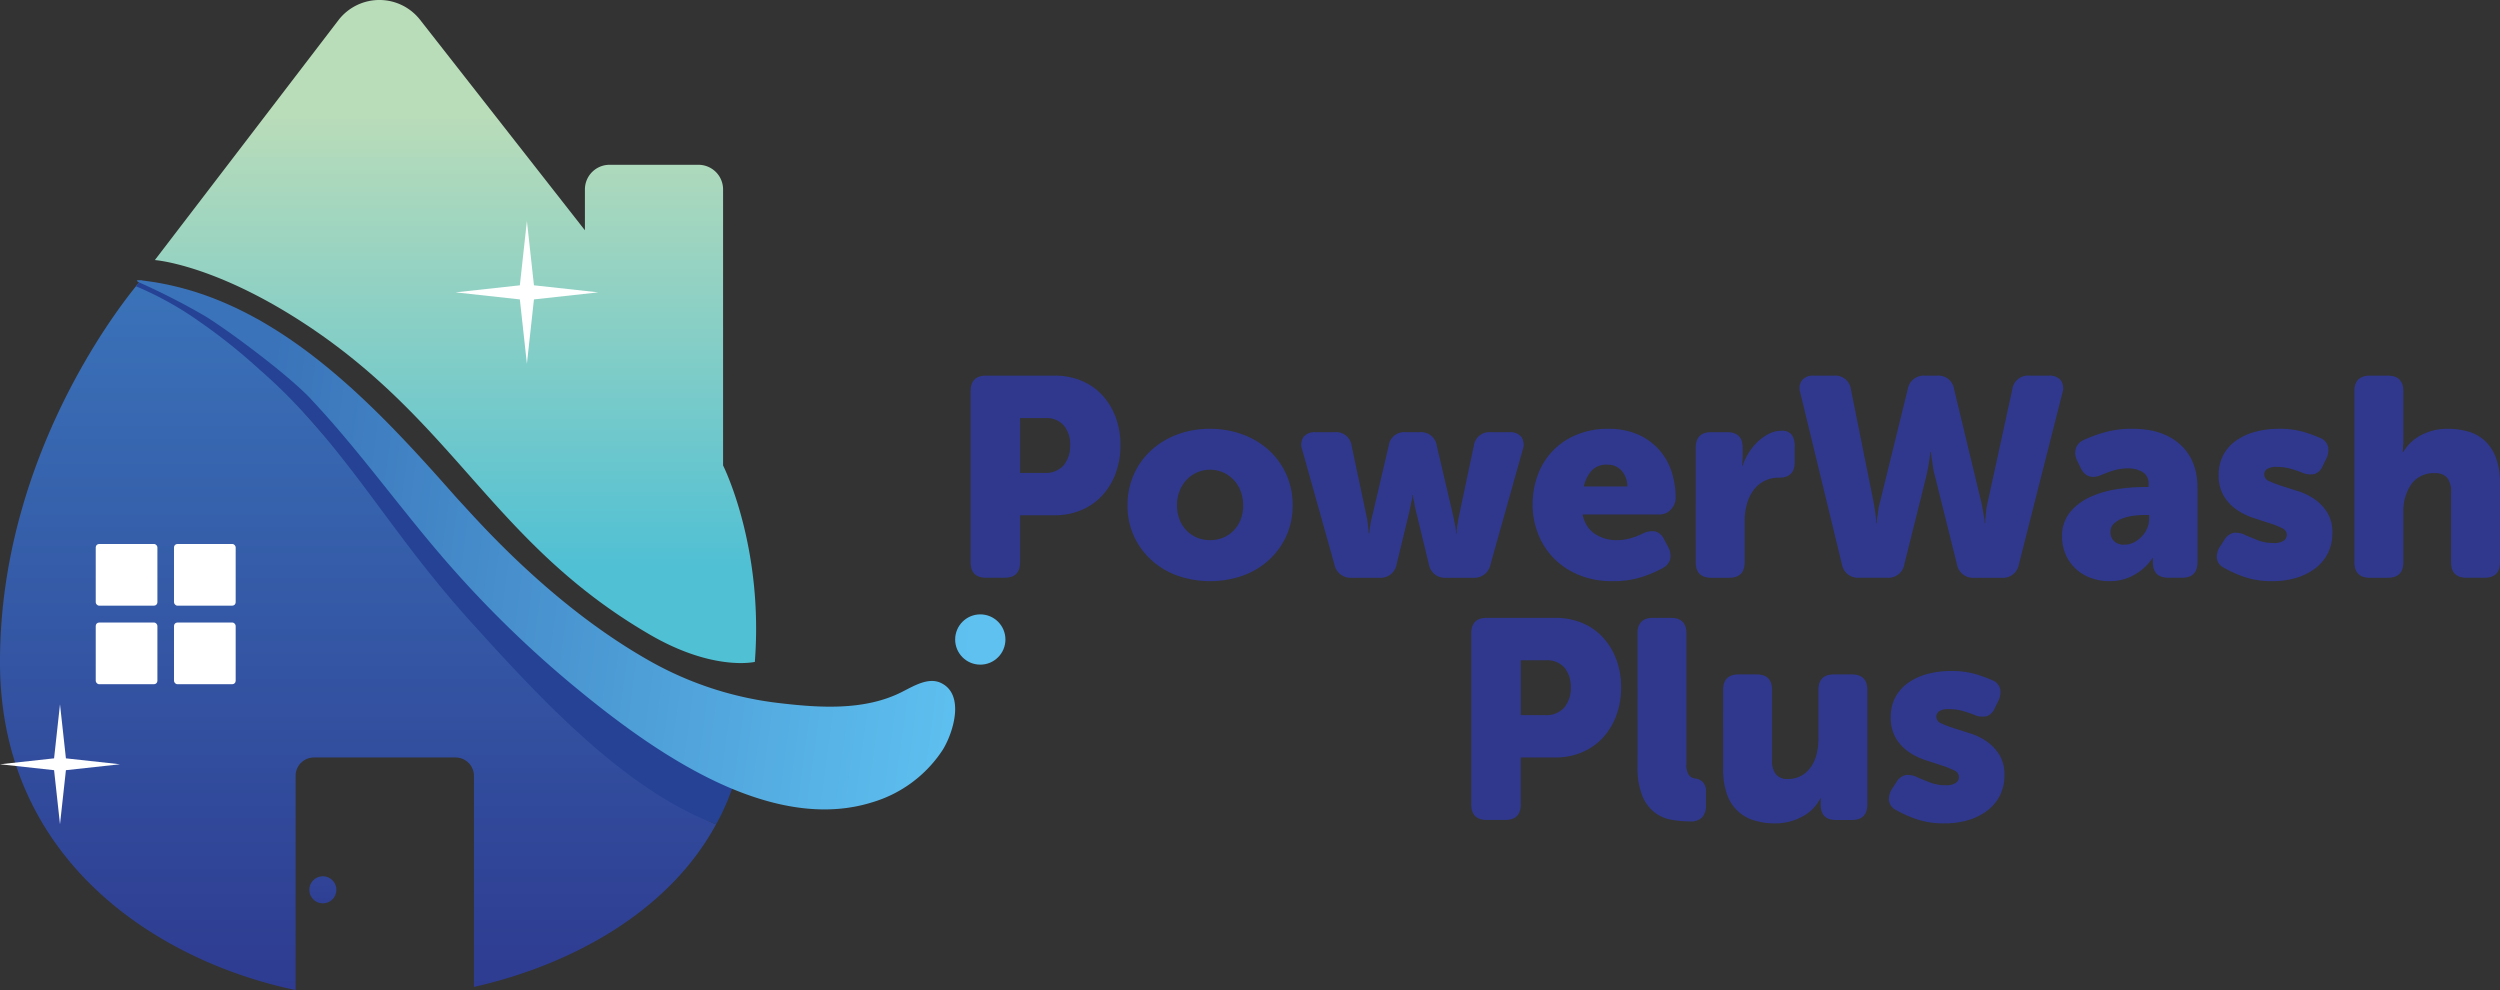 <svg xmlns="http://www.w3.org/2000/svg" xmlns:xlink="http://www.w3.org/1999/xlink" width="515.884" height="204.298" viewBox="0 0 515.884 204.298"><rect x="0" y="0" width="515.884" height="204.298" fill="#333333" stroke="none"/><defs><linearGradient id="a" x1="0.5" y1="1" x2="0.5" gradientUnits="objectBoundingBox"><stop offset="0.003" stop-color="#2e3b90"/><stop offset="0.998" stop-color="#3a73b9"/></linearGradient><linearGradient id="b" x1="0.341" y1="0.491" x2="-14.107" y2="-0.338" gradientUnits="objectBoundingBox"><stop offset="0" stop-color="#5ec1f0"/><stop offset="1" stop-color="#3a73b9"/></linearGradient><linearGradient id="c" x1="0.5" y1="2.139" x2="0.5" y2="-10.986" xlink:href="#a"/><linearGradient id="d" x1="0.5" y1="0.172" x2="0.5" y2="0.846" gradientUnits="objectBoundingBox"><stop offset="0" stop-color="#b9dcb9"/><stop offset="1" stop-color="#50c0d4"/></linearGradient><linearGradient id="e" x1="1.026" y1="0.554" x2="0.138" y2="0.475" xlink:href="#b"/><clipPath id="f"><rect width="515.767" height="204.298" fill="#2f388d"/></clipPath></defs><g transform="translate(-230 -238.454)"><g transform="translate(230 238.453)"><g transform="translate(0 0)"><path d="M222.939,444.372c-9.859,18.248-30.176,29.1-49.967,33.568V434.379a3.784,3.784,0,0,0-3.784-3.786H139.953a3.785,3.785,0,0,0-3.784,3.786v44.2c-27.537-5.723-61-26.084-61-67.709,0-45.785,29.08-78.737,29.08-78.737s.066.022.176.066c1.651.726,15.472,6.956,30.553,23.883,16.091,18.05,42.483,49.747,58.42,61.788C207.64,428.612,212.793,440.564,222.939,444.372Z" transform="translate(-75.172 -274.281)" fill="url(#a)"/><ellipse cx="5.187" cy="5.187" rx="5.187" ry="5.187" transform="translate(197.1 126.779)" fill="url(#b)"/><path d="M213.843,419.3a52.982,52.982,0,0,1-2.928,17.742,46.755,46.755,0,0,1-3.28,7.33c-19.227-7.215-36.943-26.7-50.526-41.677-2.674-2.95-5.248-5.99-7.757-9.08-12.2-15.034-21.191-30.275-35.917-43.053a116.8,116.8,0,0,0-12.516-9.983,67.886,67.886,0,0,0-13-7.218c.7-.891,1.026-1.228,1.026-1.228s3.016,1.019,4.75,1.6l8.241,2.769,11.486,3.861,18.952,14.022L155.533,378.6c8.937,9.751,23.641,25.578,34.493,32.27,7.946,4.909,10.962,9.069,18.732,11.358Z" transform="translate(-59.858 -274.281)" fill="#254295"/><g transform="translate(19.755 112.255)"><rect width="12.726" height="12.726" rx="0.695" fill="#fff"/><rect width="12.726" height="12.726" rx="0.695" transform="translate(16.152)" fill="#fff"/><rect width="12.726" height="12.726" rx="0.695" transform="translate(0 16.209)" fill="#fff"/><rect width="12.726" height="12.726" rx="0.695" transform="translate(16.152 16.209)" fill="#fff"/></g><ellipse cx="2.796" cy="2.796" rx="2.796" ry="2.796" transform="translate(63.826 180.82)" fill="url(#c)"/><path d="M206.943,401.9V344.938a5.079,5.079,0,0,0-5.08-5.08H183.512a5.08,5.08,0,0,0-5.08,5.08v8.433l-34.013-43.43a10.663,10.663,0,0,0-16.736-.073L89.69,359.516s11.8.836,29.974,12.523c32.063,20.612,39.571,45.84,72.224,64.8,13.095,7.605,21.609,5.6,21.609,5.6C215.339,418.487,206.943,401.9,206.943,401.9Z" transform="translate(-57.733 -305.851)" fill="url(#d)"/><path d="M253.958,415.243c-2.575-1.255-5.5.528-8.056,1.827-7.81,3.973-17.273,3.28-25.7,2.269a70.7,70.7,0,0,1-25.954-8.417c-14.543-8.125-27.671-19.969-38.812-32.307-.748-.793-1.475-1.607-2.157-2.377-17.665-20.042-37.861-41.116-64.429-44.09-.227-.024-1.53-.147-.361.434A140.577,140.577,0,0,1,102.2,339.6c5.109,3.19,16.973,12.016,21.644,16.963a.387.387,0,0,0,.088.11c9.773,10.39,18.05,22.056,27.361,32.842a225.766,225.766,0,0,0,26.15,25.754c8.937,7.44,20.8,16.553,33.37,21.792,9.6,3.984,19.591,5.745,28.99,2.774a26.273,26.273,0,0,0,14.462-10.764C256.423,425.633,258.955,417.665,253.958,415.243Z" transform="translate(-59.757 -274.296)" fill="url(#e)"/><path d="M147.342,341.3l-13.281,1.454-1.454,13.281-1.454-13.281L117.873,341.3l13.281-1.454,1.454-13.281,1.454,13.281Z" transform="translate(-23.88 -280.97)" fill="#fff"/><path d="M99.933,384.254l-11.159,1.221-1.221,11.159-1.221-11.159-11.159-1.221,11.159-1.221,1.221-11.159,1.221,11.159Z" transform="translate(-75.172 -226.544)" fill="#fff"/></g></g><g transform="translate(230.116 238.453)"><g transform="translate(0 0)" clip-path="url(#f)"><path d="M245.145,98.138q0-3.208,3.208-3.208h14.117a14.209,14.209,0,0,1,5.542,1.051,12.162,12.162,0,0,1,4.288,2.974,13.847,13.847,0,0,1,2.771,4.551,16.221,16.221,0,0,1,.991,5.774,16.451,16.451,0,0,1-.991,5.806,13.784,13.784,0,0,1-2.771,4.578,12.476,12.476,0,0,1-4.288,3,13.885,13.885,0,0,1-5.542,1.079h-7.117v9.684q0,3.209-3.209,3.208h-3.791q-3.209,0-3.208-3.208ZM260.371,115a4.862,4.862,0,0,0,4-1.6,6.287,6.287,0,0,0,1.312-4.113,6.144,6.144,0,0,0-1.284-4.053,4.714,4.714,0,0,0-3.85-1.547h-5.192V115Z" transform="translate(-44.97 -17.414)" fill="#2f388d"/><path d="M284.8,124.17a15.311,15.311,0,0,1,1.342-6.474,15.1,15.1,0,0,1,3.647-4.988,16.455,16.455,0,0,1,5.395-3.209,18.952,18.952,0,0,1,6.592-1.137,19.373,19.373,0,0,1,6.679,1.137,16.421,16.421,0,0,1,5.425,3.209,15.119,15.119,0,0,1,3.645,4.988,15.3,15.3,0,0,1,1.342,6.474,14.951,14.951,0,0,1-1.342,6.388,15.2,15.2,0,0,1-3.645,4.957,16.085,16.085,0,0,1-5.395,3.181,20.514,20.514,0,0,1-13.3,0,16.062,16.062,0,0,1-5.395-3.181,15.183,15.183,0,0,1-3.647-4.957,14.964,14.964,0,0,1-1.342-6.388m10.209,0a7.769,7.769,0,0,0,.554,3.009,6.833,6.833,0,0,0,1.488,2.256,6.436,6.436,0,0,0,2.158,1.42,7.279,7.279,0,0,0,5.25,0,6.412,6.412,0,0,0,2.158-1.42,6.808,6.808,0,0,0,1.488-2.256,7.754,7.754,0,0,0,.555-3.009,7.989,7.989,0,0,0-.555-3.039,7.068,7.068,0,0,0-1.488-2.313,6.688,6.688,0,0,0-9.567,0,7.1,7.1,0,0,0-1.488,2.313A8,8,0,0,0,295,124.17" transform="translate(-52.243 -19.878)" fill="#2f388d"/><path d="M328.9,112.835a2.88,2.88,0,0,1,.291-2.655,2.933,2.933,0,0,1,2.451-.962h3.966a3.228,3.228,0,0,1,3.5,2.859l3.152,14.874c.076.429.136.828.174,1.2s.078.709.117,1.021a8.9,8.9,0,0,1,.059.932h.117q.058-.407.117-.932c.038-.312.087-.652.145-1.021a11.62,11.62,0,0,1,.263-1.2l3.5-14.934a3.213,3.213,0,0,1,3.5-2.8h2.916a3.26,3.26,0,0,1,3.5,2.8l3.5,14.934c.078.429.154.828.234,1.2s.136.709.176,1.021a8.666,8.666,0,0,1,.058.932h.116a8.3,8.3,0,0,1,.06-.932q.058-.468.147-1.021t.2-1.2l3.149-14.874a3.228,3.228,0,0,1,3.5-2.859h3.852a2.93,2.93,0,0,1,2.449.962,2.887,2.887,0,0,1,.293,2.655l-6.651,23.684a3.379,3.379,0,0,1-3.559,2.742h-5.6a3.34,3.34,0,0,1-3.557-2.8l-2.684-11.084a11.5,11.5,0,0,1-.264-1.2q-.086-.554-.2-1.021a4.534,4.534,0,0,1-.117-.991h-.117a4.534,4.534,0,0,1-.117.991c-.078.312-.155.652-.234,1.021s-.155.768-.234,1.2l-2.682,11.084a3.343,3.343,0,0,1-3.559,2.8h-5.718a3.378,3.378,0,0,1-3.557-2.742Z" transform="translate(-60.302 -20.035)" fill="#2f388d"/><path d="M387.168,124.053a17.346,17.346,0,0,1,1.079-6.184,14.145,14.145,0,0,1,8.02-8.283,16.719,16.719,0,0,1,6.534-1.224,14.971,14.971,0,0,1,5.921,1.107,12.4,12.4,0,0,1,7.059,7.585,17.257,17.257,0,0,1,.9,5.658,3.4,3.4,0,0,1-.934,2.246,3.076,3.076,0,0,1-2.449,1.079h-15.81a5.989,5.989,0,0,0,2.567,4.039,8.046,8.046,0,0,0,4.434,1.269,10.38,10.38,0,0,0,2.916-.407,15.129,15.129,0,0,0,2.567-.993,4.116,4.116,0,0,1,2.508-.407,2.9,2.9,0,0,1,1.809,1.634l.817,1.526a3.754,3.754,0,0,1,.467,2.5A2.914,2.914,0,0,1,414,137.1a24.293,24.293,0,0,1-4.227,1.82,19.035,19.035,0,0,1-6.1.881,17.733,17.733,0,0,1-7.116-1.342,15.474,15.474,0,0,1-5.164-3.529,14.908,14.908,0,0,1-3.149-5.046,16.36,16.36,0,0,1-1.079-5.834m19.541-3.792a4.765,4.765,0,0,0-1.108-3.179,3.757,3.757,0,0,0-3.033-1.311,4.064,4.064,0,0,0-3.325,1.341,7.44,7.44,0,0,0-1.517,3.149Z" transform="translate(-71.022 -19.878)" fill="#2f388d"/><path d="M428.387,112.361q0-3.209,3.209-3.209h3.266q3.208,0,3.208,3.209v1.866c0,.274-.011.507-.029.7a5.832,5.832,0,0,0-.028.584,2.886,2.886,0,0,0-.06.584h.117a11.207,11.207,0,0,1,1.108-2.451,11.648,11.648,0,0,1,1.81-2.332,9.868,9.868,0,0,1,2.361-1.752,5.7,5.7,0,0,1,2.713-.7,2.5,2.5,0,0,1,2.129.817,3.942,3.942,0,0,1,.613,2.392v3.266q0,3.213-3.209,3.209a6.32,6.32,0,0,0-5.367,2.685,8.758,8.758,0,0,0-1.311,2.858,13.193,13.193,0,0,0-.437,3.44v8.46q0,3.209-3.209,3.209H431.6q-3.209,0-3.209-3.209Z" transform="translate(-78.584 -19.969)" fill="#2f388d"/><path d="M454.789,98.489a2.908,2.908,0,0,1,.35-2.625,2.977,2.977,0,0,1,2.449-.933h4.142a3.228,3.228,0,0,1,3.5,2.858l4.667,23.217c.117.662.215,1.254.293,1.781s.136.982.174,1.371c.038.426.06.836.06,1.224h.117a6.711,6.711,0,0,1,.117-1.224c.076-.389.144-.847.2-1.371a10.47,10.47,0,0,1,.378-1.781l5.717-23.274a3.343,3.343,0,0,1,3.559-2.8h2.508a3.259,3.259,0,0,1,3.5,2.8l5.6,23.274c.155.662.272,1.254.35,1.781s.155.982.234,1.371a6.782,6.782,0,0,1,.117,1.224h.117c0-.388.019-.8.057-1.224.038-.389.089-.847.146-1.371a15.547,15.547,0,0,1,.321-1.781l5.077-23.274a3.244,3.244,0,0,1,3.559-2.8h3.967a2.978,2.978,0,0,1,2.449.933,2.923,2.923,0,0,1,.35,2.625L499.882,133.9a3.327,3.327,0,0,1-3.559,2.742h-5.658a3.343,3.343,0,0,1-3.559-2.8l-4.55-18.26a12.082,12.082,0,0,1-.407-1.9q-.118-.9-.234-1.547-.118-.758-.176-1.458h-.116c-.038.467-.1.953-.175,1.458q-.175,1.282-.643,3.442l-4.55,18.26a3.341,3.341,0,0,1-3.557,2.8h-5.777a3.34,3.34,0,0,1-3.556-2.8Z" transform="translate(-83.4 -17.414)" fill="#2f388d"/><path d="M520.973,130.645a7.725,7.725,0,0,1,1.6-5.017,11.367,11.367,0,0,1,4.112-3.149,20.517,20.517,0,0,1,5.484-1.635,37.436,37.436,0,0,1,5.775-.466h.875v-.524a2.732,2.732,0,0,0-1.282-2.6,5.93,5.93,0,0,0-2.976-.73,10.168,10.168,0,0,0-2.859.41,19.563,19.563,0,0,0-2.567.932q-2.974,1.286-4.317-1.4l-.7-1.458a3.609,3.609,0,0,1-.35-2.481,2.929,2.929,0,0,1,1.634-1.837,28.756,28.756,0,0,1,4.259-1.575,20.626,20.626,0,0,1,5.834-.758q6.239,0,9.83,3.237t3.587,9.013v15.284q0,3.209-3.209,3.209h-2.8q-3.208,0-3.207-3.266v-.643a.24.24,0,0,1,.057-.174h-.117a10.459,10.459,0,0,1-2.158,2.392,11.232,11.232,0,0,1-2.8,1.662,9.812,9.812,0,0,1-3.909.73,10.894,10.894,0,0,1-3.967-.7,9.26,9.26,0,0,1-3.091-1.925,8.8,8.8,0,0,1-2.012-2.916,9.014,9.014,0,0,1-.73-3.618m9.974-.934a2.524,2.524,0,0,0,.73,1.81,2.824,2.824,0,0,0,2.129.758,4.281,4.281,0,0,0,2.041-.5,6.046,6.046,0,0,0,1.634-1.254,5.6,5.6,0,0,0,1.08-1.692,4.926,4.926,0,0,0,.378-1.865v-.817h-.932a17.5,17.5,0,0,0-2.422.174,9.719,9.719,0,0,0-2.275.584,4.921,4.921,0,0,0-1.691,1.08,2.326,2.326,0,0,0-.673,1.719" transform="translate(-95.568 -19.878)" fill="#2f388d"/><path d="M561.571,137.062a2.6,2.6,0,0,1-1.488-1.925,3.892,3.892,0,0,1,.67-2.508l.875-1.342a3.047,3.047,0,0,1,1.9-1.46,4.458,4.458,0,0,1,2.535.527q1.109.468,2.509,1.021a8.684,8.684,0,0,0,3.209.554,3.459,3.459,0,0,0,2.13-.5,1.49,1.49,0,0,0,.612-1.195,1.579,1.579,0,0,0-1.051-1.4,18.6,18.6,0,0,0-2.6-1.021q-1.547-.494-3.383-1.107a13.178,13.178,0,0,1-3.383-1.692,9.206,9.206,0,0,1-2.6-2.8,8.238,8.238,0,0,1-1.048-4.347,8.511,8.511,0,0,1,.962-4.111,8.616,8.616,0,0,1,2.655-2.976,12.346,12.346,0,0,1,3.967-1.809,18.754,18.754,0,0,1,4.9-.613,17.409,17.409,0,0,1,4.987.641,28.3,28.3,0,0,1,3.529,1.284,2.572,2.572,0,0,1,1.575,1.808,3.971,3.971,0,0,1-.407,2.508l-.7,1.4a2.779,2.779,0,0,1-1.691,1.692,4.141,4.141,0,0,1-2.566-.291q-1.05-.408-2.334-.79a9.865,9.865,0,0,0-2.8-.378,3.441,3.441,0,0,0-2.159.467,1.438,1.438,0,0,0-.526,1.108,1.525,1.525,0,0,0,1.05,1.371,21.413,21.413,0,0,0,2.6.99q1.543.5,3.383,1.08a12.449,12.449,0,0,1,3.385,1.662,9.483,9.483,0,0,1,2.6,2.742,7.914,7.914,0,0,1,1.05,4.287,9.1,9.1,0,0,1-.847,3.909,8.866,8.866,0,0,1-2.449,3.122,12.09,12.09,0,0,1-3.909,2.072,16.546,16.546,0,0,1-5.164.758,17.374,17.374,0,0,1-5.892-.9,24.289,24.289,0,0,1-4.083-1.838" transform="translate(-102.738 -19.878)" fill="#2f388d"/><path d="M594.841,98.138q0-3.209,3.209-3.209h3.675q3.209,0,3.209,3.209v9.974q0,.585-.03,1.051c-.019.312-.029.583-.029.817a5.112,5.112,0,0,0-.057.7h.117a9.03,9.03,0,0,1,3.732-3.5,11.525,11.525,0,0,1,5.424-1.284,15.042,15.042,0,0,1,4.26.584,8.519,8.519,0,0,1,3.412,1.894,9.164,9.164,0,0,1,2.275,3.472,14.647,14.647,0,0,1,.847,5.308v16.276q0,3.209-3.209,3.209H618q-3.209,0-3.209-3.209V119.023a4.566,4.566,0,0,0-.817-3.035,3.159,3.159,0,0,0-2.508-.934,5.617,5.617,0,0,0-4.9,2.305,9.7,9.7,0,0,0-1.631,5.747v10.325q0,3.209-3.209,3.209H598.05q-3.209,0-3.209-3.209Z" transform="translate(-109.118 -17.414)" fill="#2f388d"/><path d="M371.664,159.35q0-3.209,3.209-3.209H388.99a14.209,14.209,0,0,1,5.541,1.051,12.157,12.157,0,0,1,4.289,2.975,13.85,13.85,0,0,1,2.77,4.551,16.2,16.2,0,0,1,.991,5.774,16.429,16.429,0,0,1-.991,5.8,13.792,13.792,0,0,1-2.77,4.579,12.479,12.479,0,0,1-4.289,3,13.884,13.884,0,0,1-5.541,1.079h-7.118v9.684q0,3.209-3.209,3.208h-3.79q-3.209,0-3.209-3.208Zm15.225,16.859a4.86,4.86,0,0,0,4-1.6,6.288,6.288,0,0,0,1.314-4.113,6.143,6.143,0,0,0-1.284-4.053,4.714,4.714,0,0,0-3.849-1.547h-5.193v11.318Z" transform="translate(-68.178 -28.643)" fill="#2f388d"/><path d="M413.672,159.349q0-3.209,3.207-3.209h3.675q3.209,0,3.209,3.209V186.3a3.692,3.692,0,0,0,.5,2.276,1.939,1.939,0,0,0,1.2.7,2.737,2.737,0,0,1,1.691.76,2.7,2.7,0,0,1,.643,1.982v2.859a3.528,3.528,0,0,1-.759,2.392,3.162,3.162,0,0,1-2.508.875,22.2,22.2,0,0,1-3.879-.348,7.914,7.914,0,0,1-3.5-1.547,8.426,8.426,0,0,1-2.508-3.443,15.615,15.615,0,0,1-.961-6.038Z" transform="translate(-75.884 -28.642)" fill="#2f388d"/><path d="M435.316,173.639q0-3.209,3.209-3.209H442.2q3.205,0,3.209,3.209v14.407a4.559,4.559,0,0,0,.815,3.033,3,3,0,0,0,2.392.934,5.7,5.7,0,0,0,2.831-.67,5.886,5.886,0,0,0,1.982-1.809,8.031,8.031,0,0,0,1.168-2.625,12.839,12.839,0,0,0,.38-3.179V173.639q0-3.209,3.207-3.209h3.675q3.209,0,3.209,3.209v23.625q0,3.209-3.209,3.209h-3.265q-3.152,0-3.149-3.209v-.991a.668.668,0,0,1,.057-.293h-.117a8.67,8.67,0,0,1-3.792,3.822,11.712,11.712,0,0,1-5.6,1.371,14.52,14.52,0,0,1-4.17-.584,8.4,8.4,0,0,1-5.687-5.366,15.058,15.058,0,0,1-.817-5.308Z" transform="translate(-79.855 -31.264)" fill="#2f388d"/><path d="M478.7,198.273a2.6,2.6,0,0,1-1.488-1.925,3.891,3.891,0,0,1,.67-2.508l.875-1.342a3.05,3.05,0,0,1,1.9-1.46,4.464,4.464,0,0,1,2.538.527q1.108.468,2.508,1.021a8.684,8.684,0,0,0,3.209.554,3.455,3.455,0,0,0,2.129-.5,1.487,1.487,0,0,0,.613-1.195,1.579,1.579,0,0,0-1.051-1.4,18.8,18.8,0,0,0-2.6-1.021q-1.547-.494-3.383-1.107a13.176,13.176,0,0,1-3.385-1.692,9.221,9.221,0,0,1-2.6-2.8,8.222,8.222,0,0,1-1.05-4.347,8.512,8.512,0,0,1,.964-4.111,8.6,8.6,0,0,1,2.655-2.976,12.333,12.333,0,0,1,3.966-1.809,18.752,18.752,0,0,1,4.9-.613,17.417,17.417,0,0,1,4.987.641,28.3,28.3,0,0,1,3.529,1.284,2.578,2.578,0,0,1,1.575,1.808,3.971,3.971,0,0,1-.407,2.508l-.7,1.4a2.779,2.779,0,0,1-1.691,1.692,4.147,4.147,0,0,1-2.568-.291q-1.051-.408-2.332-.79a9.879,9.879,0,0,0-2.8-.378,3.446,3.446,0,0,0-2.158.467,1.437,1.437,0,0,0-.524,1.108,1.525,1.525,0,0,0,1.05,1.371,21.424,21.424,0,0,0,2.6.99q1.543.5,3.383,1.08a12.435,12.435,0,0,1,3.382,1.662,9.458,9.458,0,0,1,2.6,2.742,7.914,7.914,0,0,1,1.048,4.287,9.127,9.127,0,0,1-.844,3.909,8.846,8.846,0,0,1-2.451,3.122,12.069,12.069,0,0,1-3.906,2.072,16.546,16.546,0,0,1-5.164.758,17.366,17.366,0,0,1-5.891-.9,24.228,24.228,0,0,1-4.083-1.838" transform="translate(-87.536 -31.106)" fill="#2f388d"/></g></g></g></svg>
